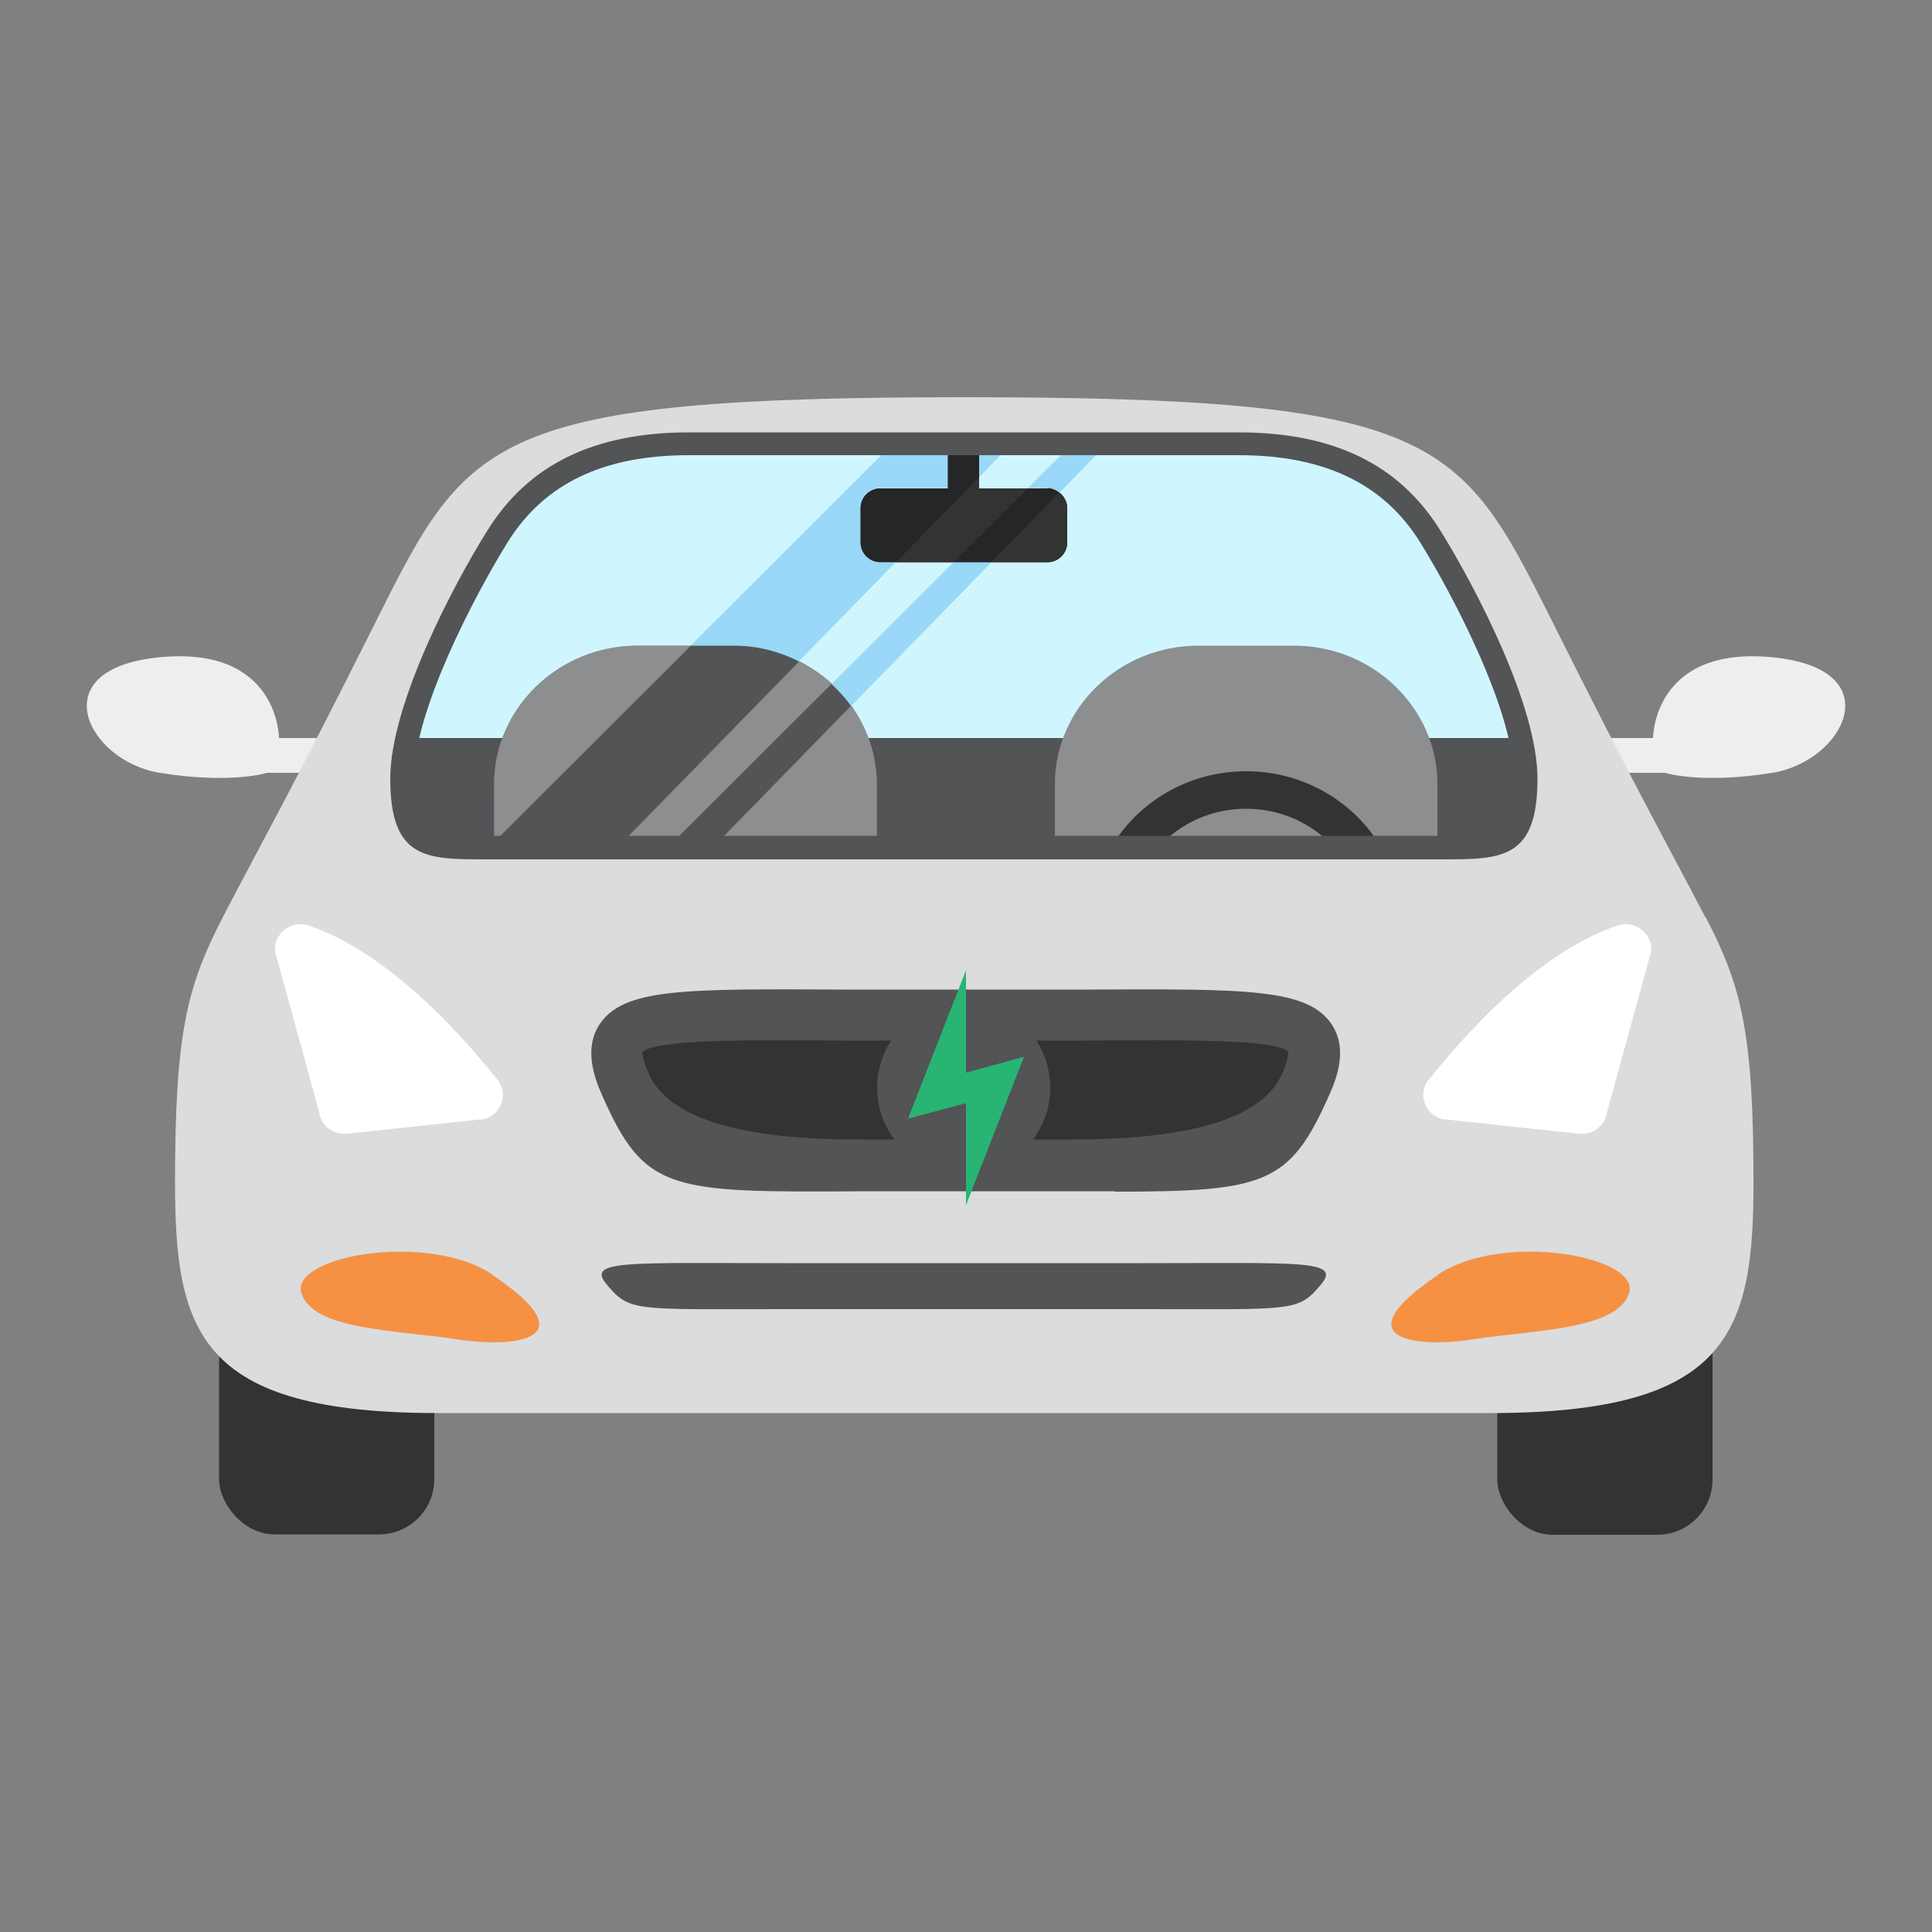 <?xml version="1.0" encoding="UTF-8"?><svg id="uuid-7ff800b8-e287-4d06-a9b0-046fa0619098" xmlns="http://www.w3.org/2000/svg" width="50" height="50" viewBox="0 0 50 50"><rect x="0" y="0" width="50" height="50" fill="#808080" stroke="none"/><rect x="1" y="1" width="48" height="48" fill="none" stroke-width="0"/><path d="m9.08,19.1h-1.86s0-2.39-3.09-2.09-1.86,2.69,0,2.99c1.86.3,2.78,0,2.78,0h1.55l.62-.9Z" fill="#eceef0" stroke-width="0"/><path d="m40.92,19.1h1.86s0-2.39,3.09-2.09,1.86,2.69,0,2.99c-1.86.3-2.78,0-2.78,0h-1.55s-.62-.9-.62-.9Z" fill="#eceef0" stroke-width="0"/><rect x="5.67" y="30.45" width="5.57" height="9.26" rx="1.43" ry="1.43" fill="#323333" stroke-width="0"/><rect x="38.76" y="30.45" width="5.57" height="9.26" rx="1.43" ry="1.43" transform="translate(83.08 70.17) rotate(-180)" fill="#323333" stroke-width="0"/><path d="m44.13,23.73c-.93-1.79-1.67-3.07-4.02-7.77-2.32-4.63-2.94-5.68-15.16-5.68s-12.84,1.05-15.16,5.68c-2.35,4.7-3.09,5.97-4.02,7.77s-1.24,2.99-1.24,6.87.62,5.97,6.81,5.97h27.23c6.19,0,6.81-2.09,6.81-5.97s-.31-5.08-1.24-6.87Z" fill="#dadcde" stroke-width="0"/><path d="m37.01,13.87c-.93-1.49-2.48-2.39-4.95-2.39h-14.23c-2.48,0-4.02.9-4.95,2.39-.93,1.49-2.48,4.48-2.48,6.27s.62,1.79,2.17,1.79h24.75c1.55,0,2.17,0,2.17-1.79s-1.55-4.78-2.48-6.27Z" fill="#cff6fe" stroke-width="0"/><path d="m12.75,32.99c-1.68-1.13-5.26-.48-4.95.48s2.48.95,4.02,1.19c1.55.24,3.4,0,.93-1.66Z" fill="#f69144" stroke-width="0"/><path d="m37.21,32.99c1.68-1.13,5.26-.48,4.95.48-.31.95-2.48.95-4.02,1.19s-3.4,0-.93-1.66Z" fill="#f69144" stroke-width="0"/><path d="m29.56,33.88c3.92,0,4.03.08,4.63-.64.53-.64-.53-.55-4.63-.55h-9.23c-4.1,0-5.17-.09-4.63.55.6.72.71.64,4.63.64h9.23Z" fill="#525455" stroke-width="0"/><path d="m10.4,20.15c0,1.79.62,1.79,2.17,1.79h24.75c1.55,0,2.17,0,2.17-1.79,0-.32-.05-.67-.13-1.05H10.53c-.08.38-.13.73-.13,1.05Z" fill="#525455" stroke-width="0"/><path d="m18.98,16.71h-2.48c-2.04,0-3.71,1.61-3.71,3.58v1.64h9.9v-1.64c0-1.97-1.67-3.58-3.71-3.58Z" fill="#8c8e90" stroke-width="0"/><path d="m33.49,16.71h-2.48c-2.04,0-3.71,1.61-3.71,3.58v1.64h9.9v-1.64c0-1.97-1.67-3.58-3.71-3.58Z" fill="#8c8e90" stroke-width="0"/><path d="m29.97,21.94c.55-.62,1.37-1.01,2.28-1.01s1.73.39,2.28,1.01h1.22c-.69-1.18-2-1.98-3.5-1.98s-2.81.8-3.5,1.98h1.22Z" fill="#323333" stroke-width="0"/><path d="m25.76,30.15c6.81,0,7,.27,8.05-2.09.93-2.09-.93-1.79-8.05-1.79h-1.52c-7.12,0-8.97-.3-8.05,1.79,1.05,2.36,1.24,2.09,8.05,2.09h1.52Z" fill="#323333" stroke-width="0"/><path d="m28.86,30.83c-.38,0-.78,0-1.22,0h-3.41s-1.89,0-1.89,0c-5.01.03-5.65.03-6.76-2.49-.22-.49-.46-1.22-.07-1.82.62-.95,2.18-.93,6.36-.91.71,0,1.5,0,2.36,0h1.52c.86,0,1.65,0,2.36,0,4.18-.02,5.74-.03,6.36.91.4.61.15,1.33-.07,1.82-1.02,2.3-1.64,2.5-5.55,2.5Zm-12.24-3.59s-.01.14.17.55q.77,1.72,5.54,1.7h3.41s1.9,0,1.9,0q4.78.02,5.54-1.7c.19-.43.16-.57.16-.57-.3-.32-2.58-.31-5.23-.29-.71,0-1.5,0-2.37,0h-1.52c-.87,0-1.65,0-2.37,0-2.64-.02-4.93-.03-5.24.31h0Z" fill="#525455" stroke-width="0"/><path d="m37.41,28.97l3.45.37c.36.04.69-.21.73-.56l1.14-4.15c.05-.46-.41-.83-.86-.68-1,.33-2.72,1.28-4.9,4-.31.39-.06.97.45,1.03Z" fill="#fff" stroke-width="0"/><path d="m12.44,28.97l-3.45.37c-.36.04-.69-.21-.73-.56l-1.14-4.15c-.05-.46.41-.83.86-.68,1,.33,2.72,1.28,4.9,4,.31.39.06.97-.45,1.03Z" fill="#fff" stroke-width="0"/><path d="m27.11,12.64h-1.77v-1.22h-.81v1.22h-1.75c-.28,0-.51.23-.51.51v.89c0,.28.23.51.51.51h4.33c.28,0,.51-.23.51-.51v-.89c0-.28-.23-.51-.51-.51Z" fill="#323333" stroke-width="0"/><circle cx="24.94" cy="28.15" r="2.24" fill="#525455" stroke-width="0"/><polygon points="25 25.11 25 27.76 26.5 27.35 25 31.19 25 28.55 23.5 28.95 25 25.11" fill="#28b574" stroke-width="0"/><path d="m20.67,17.12c.31.16.6.35.85.58l3.16-3.15h-1.5l-2.52,2.58Z" fill="none" stroke-width="0"/><polygon points="26.18 11.48 25.34 11.48 25.34 12.35 26.18 11.48" fill="#99d8f6" stroke-width="0"/><polygon points="12.64 21.94 12.79 21.94 12.79 21.78 12.64 21.94" fill="#99d8f6" stroke-width="0"/><path d="m20.67,17.12l2.52-2.58h-.41c-.28,0-.51-.23-.51-.51v-.89c0-.28.23-.51.51-.51h1.75v-1.15h-1.42l-5.24,5.23h1.1c.61,0,1.18.16,1.69.41Z" fill="#99d8f6" stroke-width="0"/><path d="m27.42,12.75l1.24-1.27h-.9l-1.16,1.15h.51c.12,0,.22.05.31.12Z" fill="#99d8f6" stroke-width="0"/><path d="m21.52,17.7c.19.17.36.36.51.57l3.63-3.72h-.98l-3.16,3.15Z" fill="#99d8f6" stroke-width="0"/><path d="m16.5,16.71c-2.04,0-3.71,1.61-3.71,3.58v1.49l5.08-5.07h-1.37Z" fill="#8c8e90" stroke-width="0"/><path d="m22.69,21.94v-1.64c0-.75-.25-1.45-.66-2.03l-3.58,3.67h4.24Z" fill="#8c8e90" stroke-width="0"/><path d="m20.67,17.12l-4.7,4.81h1.3l4.25-4.24c-.25-.23-.54-.42-.85-.58Z" fill="#8c8e90" stroke-width="0"/><path d="m18.98,16.71h-1.1l-5.08,5.07v.15h3.18l4.7-4.81c-.51-.26-1.08-.41-1.69-.41Z" fill="#525455" stroke-width="0"/><path d="m21.52,17.7l-4.25,4.24h1.17l3.58-3.67c-.15-.21-.32-.39-.51-.57Z" fill="#525455" stroke-width="0"/><path d="m27.42,12.75l-1.75,1.8h1.44c.28,0,.51-.23.51-.51v-.89c0-.16-.08-.3-.2-.39Z" fill="#323333" stroke-width="0"/><polygon points="24.68 14.55 26.6 12.64 25.34 12.64 25.34 12.35 23.19 14.55 24.68 14.55" fill="#323333" stroke-width="0"/><rect x="24.53" y="11.41" width=".81" height=".07" fill="#323333" stroke-width="0"/><path d="m22.78,12.64c-.28,0-.51.23-.51.51v.89c0,.28.23.51.51.51h.41l2.15-2.2v-.86h-.81v1.15h-1.75Z" fill="#242628" stroke-width="0"/><path d="m27.11,12.64h-.51l-1.92,1.91h.98l1.75-1.8c-.09-.07-.19-.12-.31-.12Z" fill="#242628" stroke-width="0"/><path d="m37.32,22.24H12.57c-1.54,0-2.47,0-2.47-2.09,0-1.88,1.58-4.93,2.52-6.43,1.06-1.7,2.76-2.53,5.21-2.53h14.23c2.45,0,4.15.83,5.21,2.53.94,1.51,2.52,4.56,2.52,6.43,0,2.09-.93,2.09-2.47,2.09Zm-19.49-10.46c-2.22,0-3.75.74-4.69,2.25-.84,1.35-2.43,4.37-2.43,6.11,0,1.49.32,1.49,1.86,1.49h24.75c1.54,0,1.86,0,1.86-1.49,0-1.74-1.59-4.76-2.43-6.11-.94-1.51-2.48-2.25-4.69-2.25h-14.23Z" fill="#525455" stroke-width="0"/></svg>